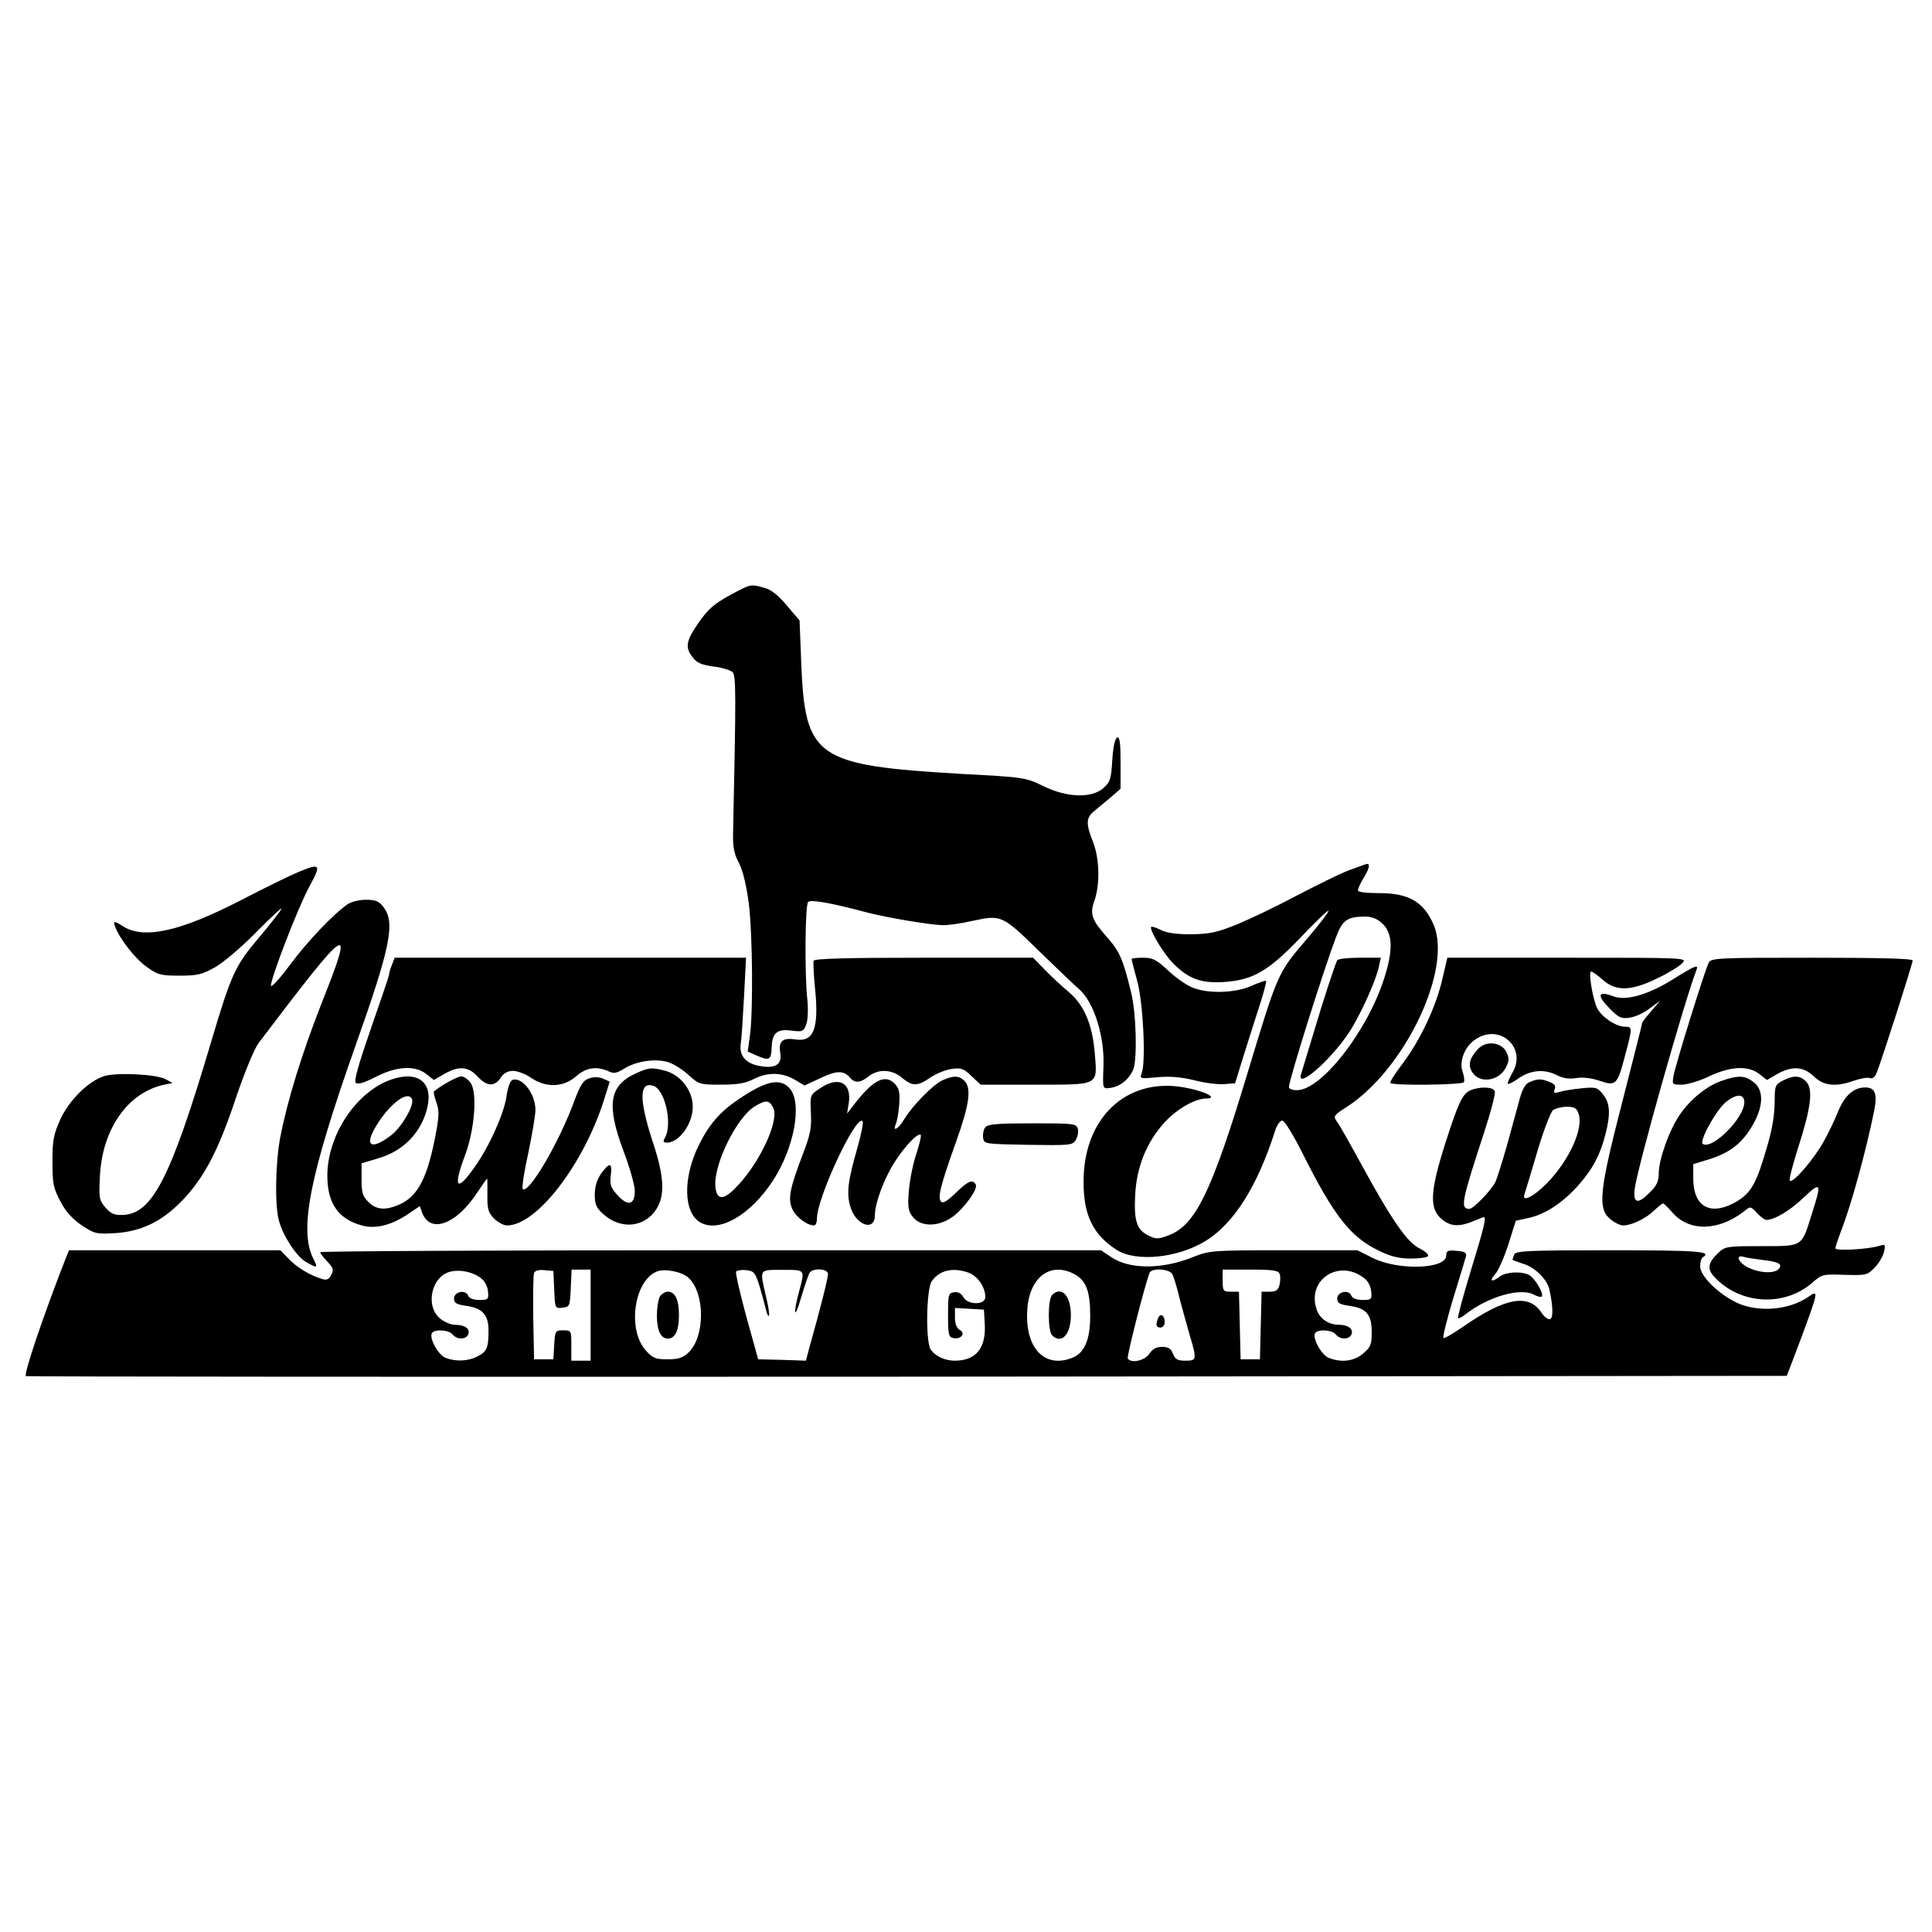 <?xml version="1.0" standalone="no"?>
<!DOCTYPE svg PUBLIC "-//W3C//DTD SVG 20010904//EN"
 "http://www.w3.org/TR/2001/REC-SVG-20010904/DTD/svg10.dtd">
<svg version="1.0" xmlns="http://www.w3.org/2000/svg"
 width="700pt" height="700pt" viewBox="0 0 700 700"
 preserveAspectRatio="xMidYMid meet">
<g transform="translate(0,700) scale(0.1,-0.1)"
fill="#000000" stroke="none">
<path d="M2664 4854 c-76 -40 -97 -58 -137 -116 -42 -62 -45 -85 -17 -120 15
-20 33 -27 75 -33 30 -3 61 -13 69 -20 13 -13 13 -75 2 -585 -1 -50 4 -75 22
-108 14 -28 26 -78 35 -145 14 -116 16 -393 4 -480 l-8 -57 36 -16 c43 -18 49
-14 51 31 1 52 20 68 71 61 41 -5 44 -4 54 22 6 16 8 53 4 92 -10 93 -8 341 3
352 10 10 86 -4 217 -39 66 -17 222 -44 270 -45 17 -1 67 6 111 16 103 22 105
21 245 -116 58 -56 121 -117 141 -134 52 -47 91 -171 86 -279 -3 -80 -3 -80
22 -77 37 4 70 30 86 67 15 37 11 206 -8 280 -29 120 -42 148 -85 197 -58 65
-65 86 -48 134 21 58 19 154 -5 214 -26 65 -25 87 3 110 12 10 39 33 60 50
l37 32 0 95 c0 71 -3 94 -12 91 -8 -3 -15 -33 -18 -82 -4 -70 -8 -80 -33 -102
-43 -37 -132 -34 -217 8 -64 31 -69 32 -295 44 -530 31 -568 57 -582 402 l-6
154 -46 54 c-31 37 -57 58 -81 64 -48 14 -51 13 -106 -16z"/>
<path d="M4885 3846 c-33 -13 -116 -54 -185 -90 -69 -37 -165 -83 -215 -104
-77 -31 -101 -36 -170 -37 -56 0 -90 5 -112 17 -18 9 -33 13 -33 8 0 -20 48
-97 80 -130 57 -57 101 -73 184 -68 106 7 161 39 278 161 53 56 99 100 101 97
3 -3 -34 -51 -83 -108 -100 -117 -101 -119 -210 -480 -129 -428 -188 -550
-284 -587 -38 -15 -48 -15 -72 -3 -45 21 -56 52 -51 148 5 103 42 193 107 264
44 48 110 86 151 86 45 1 -7 27 -80 40 -209 38 -367 -110 -365 -345 0 -118 35
-189 119 -243 71 -46 224 -30 325 33 102 64 186 198 250 398 6 20 18 37 26 37
8 0 40 -52 75 -122 112 -223 172 -300 274 -349 44 -22 75 -29 117 -29 31 0 59
4 62 9 4 5 -11 18 -31 28 -44 21 -101 103 -211 305 -40 73 -79 143 -88 154
-14 20 -12 23 35 53 210 135 383 497 316 659 -36 84 -90 116 -197 116 -49 0
-78 4 -78 10 0 6 9 26 20 44 21 34 25 52 13 52 -5 -1 -35 -12 -68 -24z m120
-189 c41 -34 44 -96 11 -199 -60 -192 -228 -408 -317 -408 -16 0 -29 5 -29 11
0 25 124 420 170 542 24 63 40 75 102 76 25 1 46 -7 63 -22z"/>
<path d="M4845 3521 c-7 -13 -48 -136 -91 -281 -19 -63 -37 -123 -40 -132 -18
-58 106 49 173 150 41 62 99 190 109 240 l7 32 -76 0 c-42 0 -78 -4 -82 -9z"/>
<path d="M1080 3840 c-25 -10 -115 -54 -202 -99 -226 -117 -358 -146 -434 -96
-30 19 -35 19 -27 -2 16 -44 72 -116 113 -145 41 -30 51 -33 120 -33 66 0 82
4 130 31 30 17 97 74 147 125 51 52 93 91 93 87 0 -4 -36 -51 -80 -103 -88
-104 -101 -131 -175 -380 -147 -495 -213 -623 -320 -627 -31 -1 -43 4 -63 27
-23 27 -24 35 -20 114 9 172 102 303 233 331 l30 6 -25 14 c-34 18 -178 25
-223 11 -58 -19 -127 -88 -159 -158 -24 -54 -28 -75 -28 -152 0 -78 3 -95 28
-142 19 -38 43 -64 77 -88 47 -31 54 -33 121 -29 96 6 170 42 242 116 80 82
133 182 196 372 33 97 67 179 83 201 333 439 349 449 229 146 -73 -186 -125
-355 -151 -490 -17 -92 -20 -245 -4 -301 15 -55 63 -128 97 -148 41 -24 45
-23 28 10 -54 104 -14 304 153 776 126 355 144 444 100 500 -16 21 -29 26 -63
26 -23 0 -53 -7 -66 -16 -49 -33 -143 -131 -208 -218 -36 -49 -68 -84 -70 -78
-5 17 96 281 139 360 44 81 41 86 -41 52z"/>
<path d="M1420 3504 c-6 -14 -10 -29 -10 -34 0 -5 -30 -93 -66 -196 -45 -130
-62 -190 -55 -197 7 -7 29 -1 72 21 76 39 142 43 183 11 l28 -22 38 22 c53 30
86 27 120 -9 34 -37 62 -38 84 -5 11 17 26 25 45 25 15 0 45 -11 65 -25 54
-37 117 -35 163 5 36 32 74 38 117 19 20 -10 30 -8 59 10 44 27 114 37 160 22
20 -7 53 -28 73 -47 36 -33 41 -34 116 -34 59 0 89 5 118 20 51 26 102 25 148
-1 l37 -22 58 27 c58 28 85 28 107 1 17 -20 37 -19 67 5 35 28 85 26 121 -5
38 -32 57 -31 103 1 21 14 55 28 77 31 35 5 44 1 72 -26 l33 -31 198 0 c232 0
225 -4 216 109 -8 106 -38 179 -94 226 -26 22 -66 59 -89 83 l-41 42 -396 0
c-276 0 -396 -3 -399 -11 -2 -6 0 -51 5 -100 15 -147 -5 -196 -72 -185 -46 7
-61 -7 -54 -49 7 -41 -17 -57 -70 -48 -54 8 -80 37 -73 82 3 20 8 98 12 174
l7 137 -637 0 -636 0 -10 -26z"/>
<path d="M4100 3525 c0 -3 9 -38 20 -78 22 -78 32 -292 17 -334 -8 -22 -7 -22
56 -16 45 4 86 1 134 -11 39 -10 87 -16 109 -14 l39 3 23 75 c13 41 39 124 58
183 20 60 34 111 31 113 -2 2 -26 -6 -53 -18 -60 -27 -161 -29 -216 -5 -21 9
-60 36 -86 61 -42 39 -55 46 -91 46 -22 0 -41 -2 -41 -5z"/>
<path d="M5226 3453 c-23 -101 -80 -221 -143 -305 -28 -37 -49 -69 -45 -72 9
-10 260 -7 266 3 3 5 1 22 -5 39 -13 38 9 92 48 117 88 58 186 -32 133 -121
-11 -20 -19 -38 -17 -41 3 -2 22 7 42 22 44 29 92 32 137 9 21 -11 43 -14 69
-10 24 4 56 0 85 -10 59 -20 64 -15 92 92 27 101 27 104 0 104 -33 0 -85 35
-101 67 -16 31 -33 133 -22 133 4 0 23 -13 42 -30 48 -43 104 -41 199 6 40 19
80 44 90 55 17 19 11 19 -417 19 l-435 0 -18 -77z"/>
<path d="M6191 3512 c-13 -24 -119 -365 -127 -408 -6 -33 -6 -34 29 -34 19 0
64 13 99 30 78 37 142 40 182 9 l28 -22 38 22 c54 30 94 27 132 -9 36 -35 80
-39 147 -15 23 8 48 12 56 9 9 -4 18 3 24 18 16 37 131 397 131 408 0 7 -125
10 -365 10 -340 0 -365 -1 -374 -18z"/>
<path d="M6057 3449 c-88 -54 -167 -76 -211 -59 -58 22 -62 4 -11 -47 31 -31
40 -35 71 -30 20 3 52 18 72 34 l37 27 -32 -37 c-18 -21 -33 -40 -33 -43 0 -3
-32 -130 -71 -282 -84 -325 -91 -389 -46 -428 15 -13 37 -24 48 -24 30 0 81
24 112 54 15 14 30 26 33 26 2 0 18 -15 34 -34 61 -69 166 -67 259 5 23 19 24
19 47 -6 13 -14 28 -25 34 -25 29 0 86 34 135 81 63 60 66 54 30 -58 -38 -122
-31 -118 -183 -118 -124 0 -132 -1 -156 -24 -38 -36 -42 -59 -14 -88 93 -100
253 -109 355 -20 34 30 38 31 117 28 78 -2 82 -1 108 26 15 15 30 41 34 57 6
27 5 29 -17 22 -43 -13 -159 -19 -159 -9 0 6 9 32 19 59 37 93 91 290 121 437
13 64 4 87 -32 87 -41 0 -73 -28 -97 -84 -12 -31 -36 -81 -53 -111 -33 -61
-112 -154 -123 -143 -4 3 10 57 30 120 46 142 55 211 30 238 -22 24 -46 25
-85 5 -28 -14 -30 -20 -30 -73 -1 -66 -10 -115 -46 -227 -28 -87 -50 -117
-106 -146 -85 -43 -142 -8 -143 88 l0 55 58 18 c75 23 120 59 157 123 40 69
41 127 4 156 -32 25 -55 26 -116 5 -53 -18 -113 -66 -152 -123 -37 -53 -76
-162 -76 -211 0 -30 -7 -45 -31 -69 -45 -46 -63 -42 -56 13 11 81 179 676 224
793 8 20 -6 15 -90 -38z m263 -443 c0 -56 -115 -172 -150 -151 -15 9 46 120
82 151 39 32 68 32 68 0z m73 -572 c36 -4 57 -11 57 -19 0 -29 -62 -33 -115
-8 -36 17 -50 49 -17 39 9 -3 43 -8 75 -12z"/>
<path d="M5354 3198 c-31 -34 -36 -58 -19 -84 27 -41 96 -31 121 18 12 24 13
33 2 56 -18 37 -75 43 -104 10z"/>
<path d="M2304 3111 c-97 -44 -108 -114 -44 -284 22 -58 40 -122 40 -142 0
-51 -25 -57 -63 -15 -25 28 -28 39 -24 71 6 48 -4 49 -35 7 -15 -22 -23 -47
-23 -76 0 -36 5 -48 32 -72 64 -57 151 -47 193 22 30 50 26 119 -16 244 -49
151 -48 216 3 200 42 -13 70 -136 43 -187 -9 -15 -7 -19 7 -19 45 1 93 69 93
130 0 58 -43 114 -98 130 -50 13 -60 13 -108 -9z"/>
<path d="M1413 3087 c-125 -46 -227 -202 -227 -347 0 -100 40 -157 125 -180
49 -14 108 1 167 41 l43 29 9 -25 c29 -75 122 -42 197 71 20 30 37 54 38 54 1
0 1 -27 1 -59 -1 -50 3 -64 23 -85 14 -14 35 -26 48 -26 109 0 281 226 354
463 l18 58 -24 11 c-15 6 -33 7 -50 1 -22 -7 -32 -23 -55 -84 -54 -148 -165
-337 -186 -317 -4 4 5 63 20 130 14 68 26 138 26 156 0 60 -49 122 -84 109 -7
-3 -16 -27 -20 -54 -8 -64 -62 -185 -116 -261 -66 -95 -80 -76 -34 45 33 90
44 221 20 258 -9 14 -25 25 -35 25 -14 0 -77 -35 -99 -55 -2 -2 2 -19 9 -39
10 -28 10 -48 0 -103 -31 -170 -66 -239 -138 -269 -48 -20 -81 -17 -108 11
-21 20 -25 34 -25 82 l0 58 60 18 c93 27 158 95 179 187 20 91 -38 133 -136
97z m80 -70 c8 -22 -36 -98 -73 -128 -74 -58 -102 -43 -58 30 49 82 117 133
131 98z"/>
<path d="M3415 3086 c-34 -15 -111 -94 -140 -143 -20 -34 -43 -46 -29 -15 4 9
10 41 12 70 3 41 0 58 -14 73 -36 40 -80 18 -152 -76 l-23 -30 6 37 c12 76
-37 101 -105 54 -35 -23 -35 -24 -32 -88 3 -53 -2 -79 -27 -144 -49 -128 -57
-166 -41 -203 12 -29 53 -61 80 -61 5 0 10 11 10 25 0 75 141 377 165 353 4
-4 -4 -46 -18 -95 -35 -122 -40 -164 -27 -212 19 -70 90 -96 90 -33 0 43 34
134 73 194 37 57 83 105 93 96 3 -3 -5 -34 -16 -69 -12 -35 -24 -95 -27 -134
-5 -60 -2 -74 15 -95 30 -37 95 -35 146 3 43 33 91 101 81 116 -11 19 -28 12
-72 -31 -30 -29 -46 -39 -53 -32 -14 14 -3 57 54 217 48 134 57 195 30 221
-19 19 -39 20 -79 2z"/>
<path d="M5543 3080 c-16 -6 -27 -25 -37 -62 -8 -29 -29 -105 -46 -168 -18
-63 -37 -123 -42 -133 -17 -32 -80 -97 -94 -97 -34 0 -29 26 52 273 25 76 43
145 40 153 -6 17 -55 18 -90 3 -27 -13 -42 -44 -87 -184 -59 -184 -62 -246
-12 -285 31 -24 61 -25 110 -5 19 8 37 15 39 15 10 0 1 -38 -47 -194 -28 -92
-49 -170 -46 -172 2 -2 15 4 28 15 81 63 197 96 245 71 13 -7 27 -11 30 -8 9
10 -24 66 -45 78 -28 15 -84 12 -107 -5 -29 -22 -40 -18 -17 8 11 12 33 61 48
108 l27 86 50 11 c60 14 122 56 178 119 50 57 77 107 96 180 20 76 18 116 -8
148 -20 25 -25 27 -77 22 -31 -3 -67 -9 -80 -13 -20 -6 -23 -4 -18 10 5 12 -1
19 -19 26 -30 12 -42 12 -71 0z m176 -114 c20 -52 -32 -168 -113 -252 -50 -51
-95 -73 -82 -39 3 9 24 77 46 153 23 77 48 142 57 150 9 6 32 12 50 12 26 0
36 -5 42 -24z"/>
<path d="M2710 3039 c-92 -56 -136 -103 -178 -188 -59 -119 -56 -247 7 -281
69 -37 181 29 262 153 78 120 107 284 59 335 -31 33 -75 27 -150 -19z m92 -54
c22 -48 -53 -206 -140 -292 -43 -43 -66 -40 -70 8 -7 80 77 250 142 290 41 25
54 24 68 -6z"/>
<path d="M3570 2916 c-6 -8 -10 -25 -8 -38 3 -23 4 -23 163 -26 153 -2 161 -2
173 18 7 12 10 30 7 41 -6 18 -17 19 -164 19 -126 0 -161 -3 -171 -14z"/>
<path d="M239 2443 c-80 -204 -155 -425 -145 -429 6 -2 1444 -3 3196 -2 l3184
3 53 140 c61 165 63 173 26 147 -68 -48 -179 -58 -256 -24 -67 30 -137 98
-137 133 0 15 4 31 10 34 34 21 -16 25 -334 25 -304 0 -345 -2 -350 -16 -3 -9
-6 -17 -6 -18 0 -2 18 -8 39 -15 42 -12 88 -58 95 -94 14 -66 14 -107 0 -107
-7 0 -21 11 -29 24 -46 70 -132 55 -284 -51 -35 -24 -67 -43 -71 -41 -4 2 12
66 35 143 24 77 45 147 47 155 2 11 -7 16 -34 18 -32 3 -38 0 -38 -17 0 -50
-176 -55 -268 -8 l-54 27 -267 0 c-259 0 -269 -1 -327 -24 -113 -46 -232 -46
-299 0 l-36 24 -1414 0 c-778 0 -1415 -3 -1415 -7 0 -4 12 -19 26 -34 22 -23
24 -30 14 -48 -8 -17 -17 -20 -33 -15 -44 13 -93 43 -121 73 l-30 31 -383 0
-383 0 -11 -27z m1501 -72 c16 -11 26 -30 28 -49 3 -30 1 -32 -31 -32 -22 0
-37 6 -41 16 -9 23 -51 14 -51 -11 0 -16 9 -21 42 -26 61 -8 83 -32 83 -90 0
-62 -6 -77 -41 -94 -33 -17 -77 -19 -114 -5 -27 10 -61 72 -50 90 10 15 61 12
75 -5 16 -20 49 -19 57 1 7 20 -13 34 -49 34 -15 0 -40 11 -55 24 -54 47 -28
155 41 169 34 8 79 -2 106 -22z m268 -44 c3 -68 3 -68 30 -65 26 3 27 5 30 71
l3 67 34 0 35 0 0 -165 0 -165 -35 0 -35 0 0 55 c0 54 0 55 -29 55 -29 0 -30
-2 -33 -52 l-3 -53 -35 0 -35 0 -3 150 c-1 82 0 155 3 163 3 8 17 12 37 10
l33 -3 3 -68z m487 43 c60 -56 60 -214 -1 -271 -20 -19 -36 -24 -76 -24 -43 0
-53 4 -78 32 -68 75 -43 253 40 286 28 12 92 -1 115 -23z m257 -30 c9 -30 19
-68 23 -84 3 -15 8 -26 11 -23 3 2 -2 35 -11 71 -23 100 -26 95 60 95 84 0 82
3 60 -79 -23 -86 -16 -104 8 -20 12 41 26 81 30 88 12 19 67 16 67 -4 0 -15
-27 -123 -66 -261 l-14 -53 -87 3 -86 2 -43 155 c-23 85 -40 158 -37 163 3 4
19 7 36 5 29 -3 33 -8 49 -58z m757 49 c33 -12 61 -52 61 -89 0 -29 -65 -29
-80 1 -7 13 -19 19 -33 17 -21 -3 -22 -8 -22 -83 0 -70 2 -80 19 -83 27 -6 46
17 24 29 -12 7 -18 22 -18 45 l0 35 53 -3 52 -3 3 -52 c5 -88 -32 -133 -109
-133 -34 0 -68 15 -86 39 -20 25 -17 221 3 249 28 40 76 51 133 31z m381 -4
c45 -23 60 -62 60 -152 0 -88 -21 -136 -66 -153 -100 -39 -171 37 -162 174 7
117 82 175 168 131z m358 -2 c5 -10 17 -49 26 -88 10 -38 27 -99 37 -134 26
-87 25 -91 -16 -91 -29 0 -37 5 -45 25 -7 19 -17 25 -40 25 -21 0 -34 -8 -46
-25 -16 -25 -66 -36 -78 -17 -4 7 61 263 79 310 7 19 73 15 83 -5z m388 2 c4
-8 3 -26 0 -40 -5 -20 -13 -25 -36 -25 l-29 0 -3 -122 -3 -123 -35 0 -35 0 -3
123 -3 122 -29 0 c-28 0 -30 2 -30 40 l0 40 100 0 c80 0 102 -3 106 -15z m304
-14 c16 -11 26 -30 28 -49 3 -30 1 -32 -31 -32 -22 0 -37 6 -41 16 -9 23 -51
14 -51 -11 0 -16 9 -21 42 -26 63 -8 83 -31 83 -95 0 -46 -4 -55 -31 -78 -33
-28 -78 -34 -124 -16 -27 10 -61 72 -50 90 10 15 61 12 75 -5 16 -20 49 -19
57 1 7 19 -13 34 -44 34 -40 0 -72 22 -83 57 -35 105 79 182 170 114z"/>
<path d="M2390 2301 c-5 -11 -10 -41 -10 -66 0 -56 14 -85 40 -85 26 0 40 29
40 85 0 56 -14 85 -40 85 -11 0 -24 -9 -30 -19z"/>
<path d="M3812 2308 c-16 -16 -16 -130 0 -146 34 -34 68 3 68 73 0 70 -34 107
-68 73z"/>
<path d="M4196 2224 c-10 -25 -7 -34 9 -34 8 0 15 9 15 19 0 26 -16 35 -24 15z"/>
</g>
</svg>
